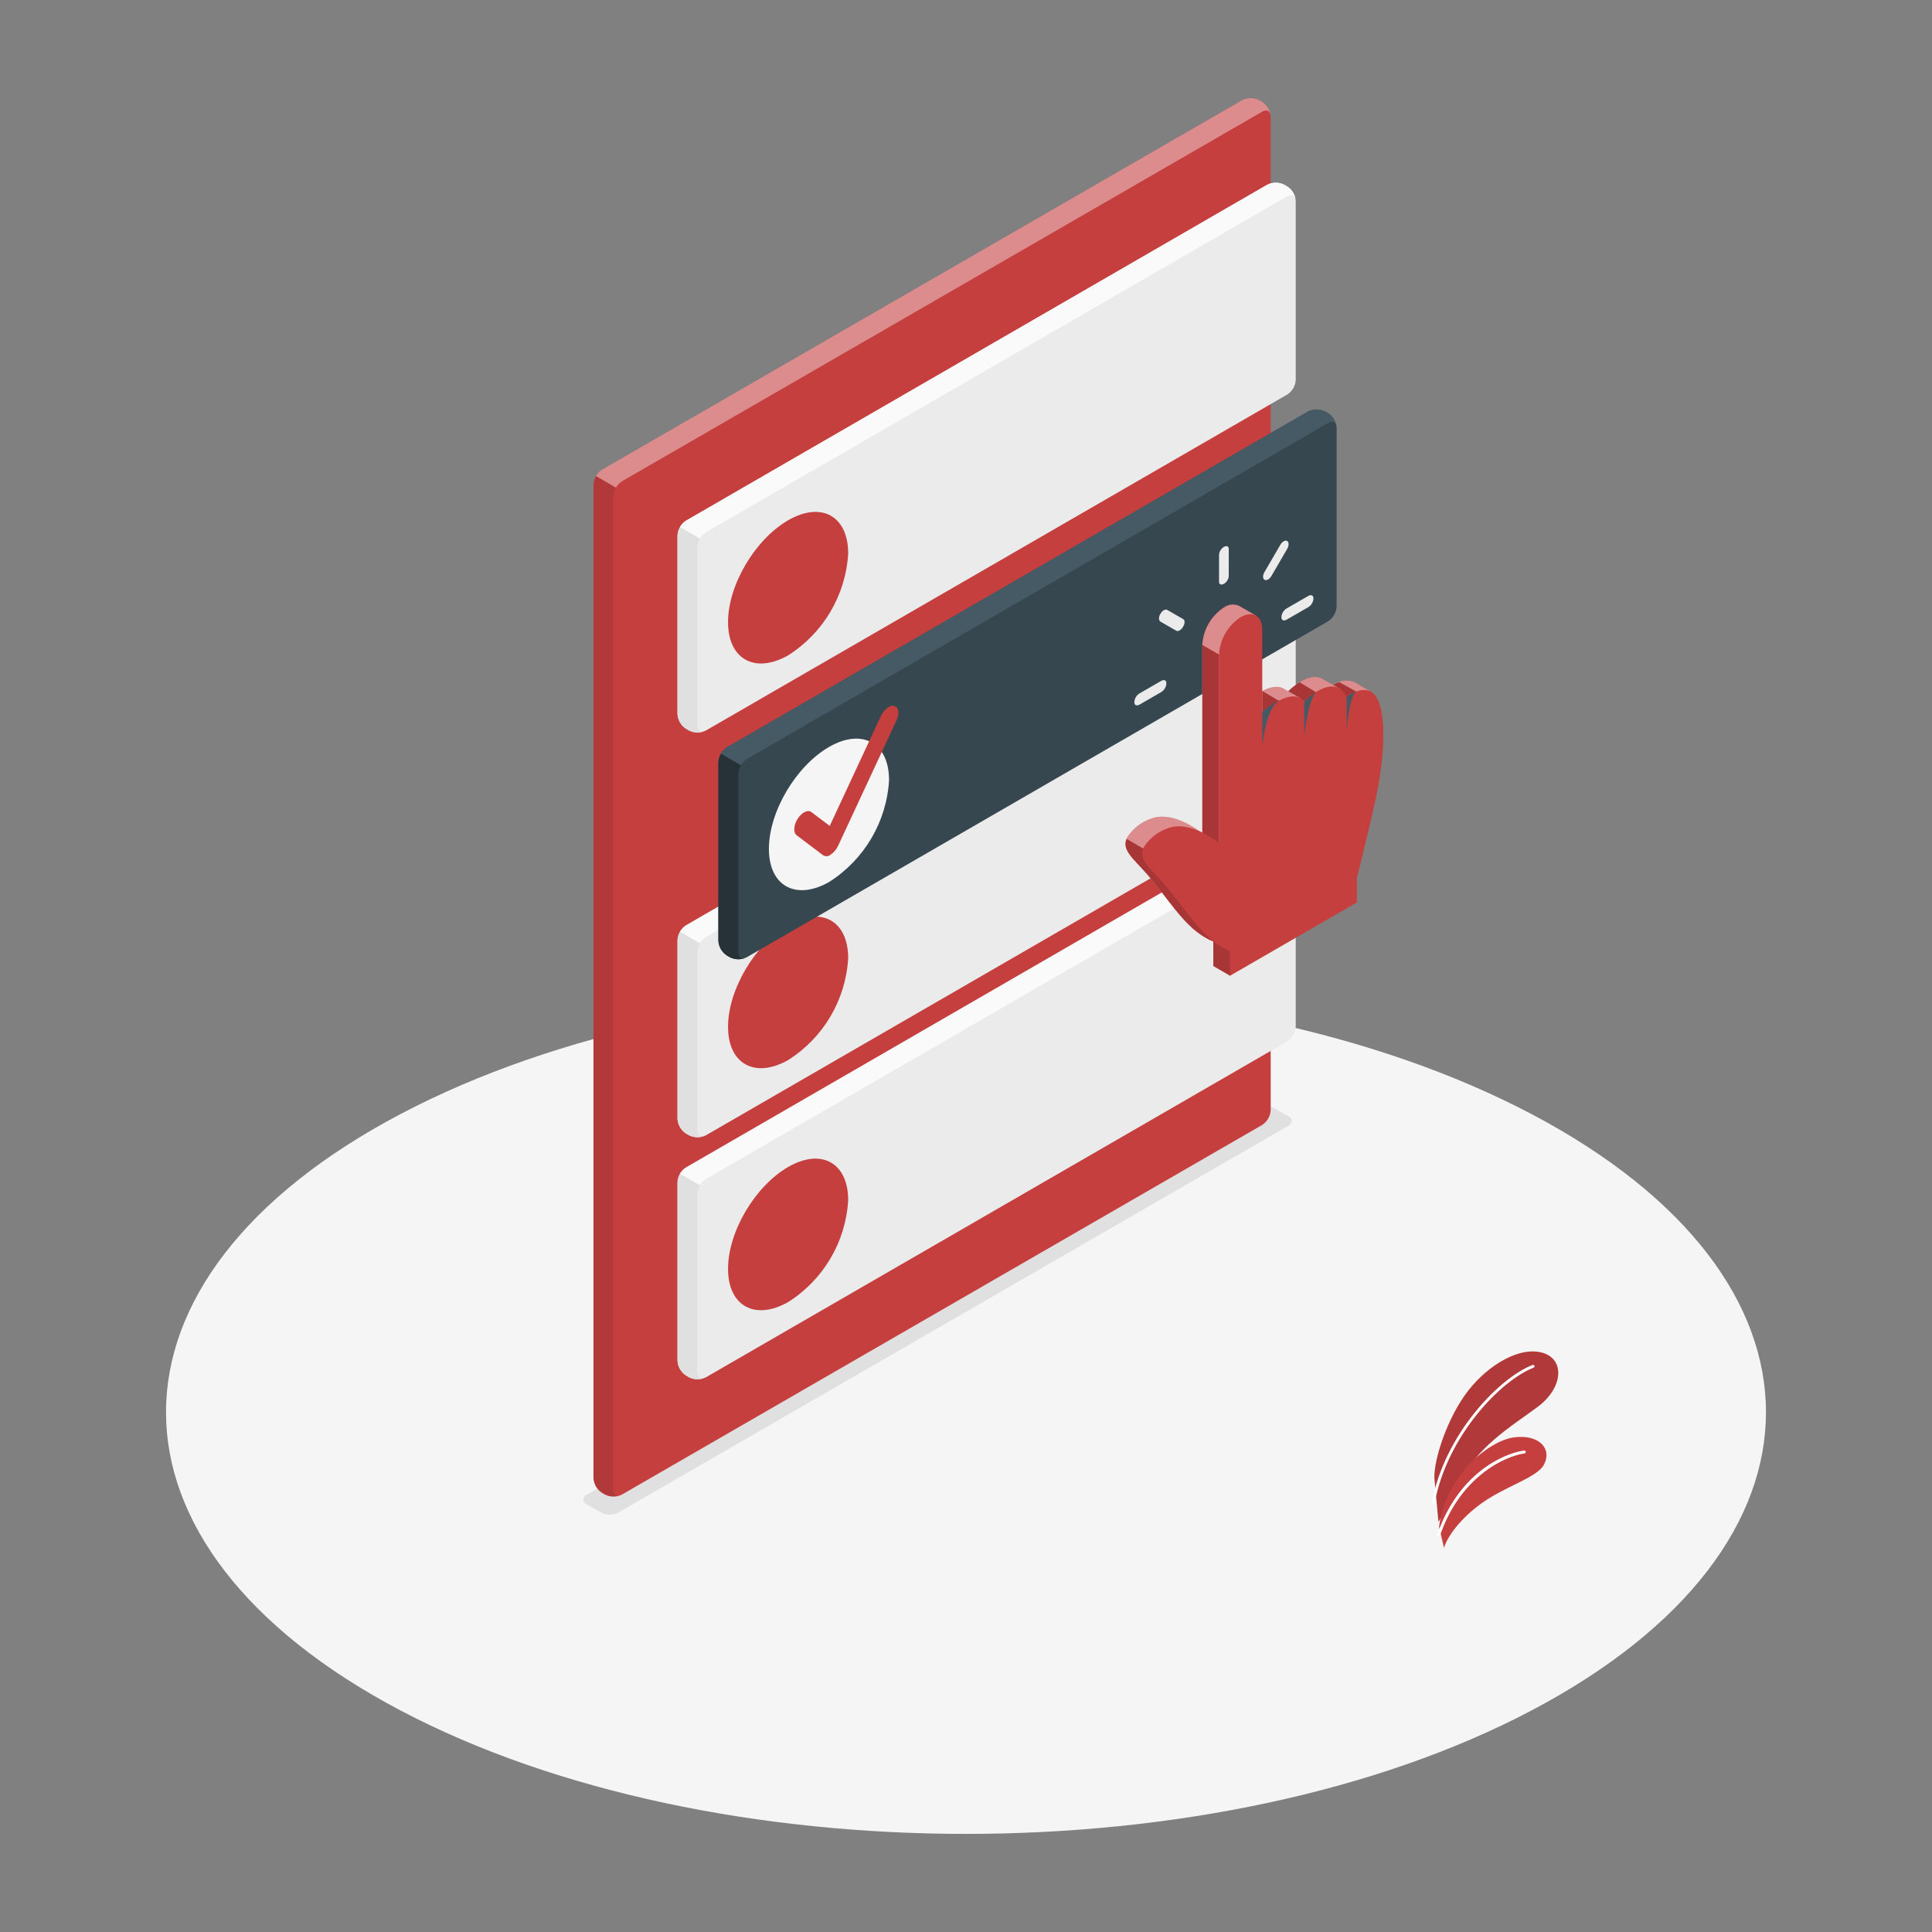 <?xml version="1.0" encoding="UTF-8"?>
<svg width="512px" height="512px" viewBox="0 0 512 512" version="1.1" xmlns="http://www.w3.org/2000/svg" xmlns:xlink="http://www.w3.org/1999/xlink">
    <rect x="0" y="0" width="512" height="512" fill="#808080" stroke="none"/>
    <title>Artboard</title>
    <g id="Artboard" stroke="none" stroke-width="1" fill="none" fill-rule="evenodd">
        <g id="Select-amico" transform="translate(44, 26)" fill-rule="nonzero">
            <g id="freepik--Floor--inject-283" transform="translate(0, 236.535)" fill="#F5F5F5">
                <path d="M62.105,190.737 C144.893,234.375 279.118,234.375 361.904,190.737 C444.691,147.099 444.704,76.363 361.904,32.727 C279.105,-10.908 144.891,-10.91 62.093,32.727 C-20.704,76.365 -20.695,147.079 62.105,190.737 Z" id="freepik--floor--inject-283-2"></path>
            </g>
            <g id="freepik--Shadow--inject-283" transform="translate(110.605, 267.086)" fill="#E0E0E0">
                <path d="M0.92,105.572 L4.763,107.782 C6.161,108.49 7.813,108.49 9.211,107.782 L186.787,5.267 C187.34,5.086 187.714,4.57 187.714,3.988 C187.714,3.406 187.34,2.89 186.787,2.709 L182.976,0.531 C181.577,-0.177 179.926,-0.177 178.527,0.531 L0.92,103.003 C0.37,103.19 0,103.707 0,104.287 C0,104.868 0.37,105.385 0.92,105.572 Z" id="freepik--shadow--inject-283-2"></path>
            </g>
            <g id="freepik--plants--inject-283-2" transform="translate(335.43, 332.144)">
                <path d="M0.689,33.446 C0.627,28.196 4.296,17.284 9.659,10.398 C15.023,3.512 23.521,-1.562 29.635,0.442 C35.327,2.311 34.773,9.752 27.981,14.754 C21.189,19.757 10.913,26.057 7.985,34.626 L1.775,45.149 L0.689,33.446 Z" id="Path_2355" fill="#C53F3F"></path>
                <path d="M0.689,33.446 C0.627,28.196 4.296,17.284 9.659,10.398 C15.023,3.512 23.521,-1.562 29.635,0.442 C35.327,2.311 34.773,9.752 27.981,14.754 C21.189,19.757 10.913,26.057 7.985,34.626 L1.775,45.149 L0.689,33.446 Z" id="Path_2356" fill="#000000" opacity="0.1"></path>
                <path d="M0.392,40.641 C0.563,40.621 0.7,40.492 0.731,40.323 C4.029,22.363 18.353,7.627 26.983,4.308 C27.08,4.272 27.159,4.198 27.202,4.104 C27.245,4.009 27.249,3.901 27.213,3.804 C27.176,3.71 27.104,3.634 27.012,3.594 C26.919,3.553 26.814,3.551 26.721,3.588 C17.914,6.969 3.325,21.949 0.006,40.188 C-0.012,40.287 0.01,40.39 0.068,40.473 C0.126,40.556 0.215,40.612 0.314,40.629 L0.392,40.641 Z" id="Path_2357" fill="#FFFFFF"></path>
                <path d="M3.254,52.076 C4.066,49.116 7.61,44.206 13.374,40.116 C19.775,35.595 27.912,33.446 29.752,29.964 C31.962,25.771 28.406,21.889 21.789,22.772 C15.172,23.655 3.642,32.853 1.938,46.478 L3.254,52.076 Z" id="Path_2358" fill="#C53F3F"></path>
                <path d="M1.881,48.992 C2.031,48.977 2.159,48.877 2.209,48.735 C7.511,33.325 19.163,27.805 24.579,27.023 C24.787,26.991 24.933,26.799 24.908,26.59 C24.896,26.489 24.843,26.397 24.761,26.335 C24.68,26.273 24.577,26.246 24.476,26.261 C18.496,27.115 6.906,32.745 1.476,48.486 C1.407,48.683 1.509,48.899 1.706,48.969 C1.761,48.994 1.821,49.002 1.881,48.992 Z" id="Path_2359" fill="#FFFFFF"></path>
            </g>
            <g id="freepik--Tabs--inject-283" transform="translate(113.268, 0)">
                <g id="freepik--Tab--inject-283">
                    <path d="M3.043,370.068 L2.261,369.608 C0.927,368.74 0.087,367.288 0,365.698 L0,102.409 C0.093,100.821 0.931,99.371 2.261,98.499 L171.927,0.54 C173.348,-0.18 175.027,-0.18 176.449,0.54 L177.219,1 C178.554,1.867 179.394,3.32 179.48,4.91 L179.48,268.213 C179.394,269.803 178.554,271.256 177.219,272.123 L7.565,370.068 C6.143,370.788 4.464,370.788 3.043,370.068 Z" id="Path_2360" fill="#C53F3F"></path>
                    <path d="M179.459,4.549 C179.305,3.378 178.36,2.939 177.231,3.594 L7.553,101.546 C6.889,101.965 6.342,102.545 5.962,103.232 L0.672,100.15 C1.059,99.463 1.613,98.883 2.282,98.464 L171.927,0.54 C173.348,-0.18 175.027,-0.18 176.449,0.54 L177.231,1 C178.446,1.814 179.256,3.107 179.459,4.556 L179.459,4.549 Z" id="Path_2361" fill="#FFFFFF" opacity="0.4"></path>
                    <path d="M7.183,370.243 C5.851,370.774 4.355,370.711 3.073,370.068 L2.282,369.608 C0.951,368.738 0.116,367.286 0.032,365.698 L0.032,102.4 C0.056,101.615 0.283,100.851 0.69,100.18 L5.98,103.262 C5.56,103.921 5.31,104.673 5.251,105.452 L5.251,368.764 C5.251,370.059 6.116,370.664 7.183,370.243 Z" id="Path_2362" fill="#000000" opacity="0.1"></path>
                </g>
                <g id="freepik--tabs--inject-283-2" transform="translate(22.266, 22.405)">
                    <g id="freepik--tab--inject-283-2" transform="translate(0, 107.256)">
                        <path d="M3.043,145.191 L2.261,144.731 C0.927,143.862 0.087,142.41 0,140.821 L0,93.496 C0.091,91.908 0.93,90.457 2.261,89.586 L156.296,0.576 C157.714,-0.143 159.389,-0.143 160.806,0.576 L161.588,1.036 C162.923,1.904 163.763,3.357 163.849,4.946 L163.849,52.271 C163.767,53.861 162.926,55.316 161.588,56.181 L7.565,145.191 C6.143,145.91 4.464,145.91 3.043,145.191 Z" id="Path_2363" fill="#EBEBEB"></path>
                        <path d="M163.829,4.571 C163.675,3.401 162.729,2.961 161.588,3.617 L7.546,92.64 C6.882,93.059 6.335,93.639 5.955,94.326 L0.665,91.244 C1.048,90.551 1.602,89.967 2.275,89.549 L156.301,0.539 C157.718,-0.18 159.394,-0.18 160.811,0.539 L161.593,0.999 C162.827,1.81 163.646,3.12 163.833,4.585 L163.829,4.571 Z" id="Path_2364" fill="#FAFAFA"></path>
                        <path d="M7.174,145.363 C5.841,145.894 4.344,145.827 3.064,145.179 L2.263,144.738 C0.942,143.86 0.112,142.411 0.023,140.828 L0.023,93.494 C0.047,92.709 0.274,91.945 0.681,91.274 L5.971,94.356 C5.568,95.029 5.339,95.792 5.304,96.576 L5.304,143.914 C5.295,145.168 6.116,145.775 7.174,145.363 Z" id="Path_2365" fill="#E0E0E0"></path>
                        <path d="M29.339,89.466 C38.125,84.39 45.246,88.337 45.246,98.282 C44.6,109.322 38.669,119.372 29.318,125.275 C20.523,130.238 13.402,126.303 13.402,116.459 C13.402,106.615 20.553,94.542 29.339,89.466 Z" id="Path_2366" fill="#C53F3F"></path>
                    </g>
                    <g id="freepik--tab--inject-283-3" transform="translate(0, 171.428)">
                        <path d="M3.043,145.142 L2.261,144.682 C0.927,143.814 0.087,142.362 0,140.772 L0,93.459 C0.091,91.871 0.93,90.42 2.261,89.549 L156.296,0.539 C157.714,-0.18 159.389,-0.18 160.806,0.539 L161.588,0.999 C162.925,1.866 163.765,3.319 163.849,4.909 L163.849,52.236 C163.767,53.827 162.926,55.281 161.588,56.146 L7.562,145.156 C6.141,145.876 4.462,145.876 3.041,145.156 L3.043,145.142 Z" id="Path_2367" fill="#EBEBEB"></path>
                        <path d="M163.829,4.528 C163.675,3.357 162.729,2.936 161.588,3.582 L7.546,92.606 C6.885,93.023 6.338,93.599 5.955,94.28 L0.665,91.198 C1.057,90.534 1.611,89.98 2.275,89.588 L156.301,0.578 C157.718,-0.141 159.394,-0.141 160.811,0.578 L161.593,1.038 C162.808,1.83 163.625,3.106 163.833,4.541 L163.829,4.528 Z" id="Path_2368" fill="#FAFAFA"></path>
                        <path d="M7.174,145.317 C5.842,145.851 4.345,145.787 3.064,145.142 L2.263,144.682 C0.939,143.808 0.108,142.357 0.023,140.772 L0.023,93.459 C0.045,92.675 0.272,91.91 0.681,91.24 L5.971,94.322 C5.569,94.999 5.34,95.764 5.304,96.55 L5.304,143.887 C5.295,145.133 6.116,145.74 7.174,145.317 Z" id="Path_2369" fill="#E0E0E0"></path>
                        <path d="M29.339,89.432 C38.125,84.356 45.246,88.303 45.246,98.248 C44.6,109.287 38.669,119.338 29.318,125.241 C20.523,130.204 13.402,126.269 13.402,116.425 C13.402,106.581 20.553,94.496 29.339,89.432 Z" id="Path_2370" fill="#C53F3F"></path>
                    </g>
                    <g id="freepik--tab--inject-283-4">
                        <path d="M3.043,145.181 L2.261,144.721 C0.93,143.851 0.091,142.4 0,140.811 L0,93.528 C0.087,91.939 0.927,90.487 2.261,89.618 L156.296,0.562 C157.714,-0.157 159.389,-0.157 160.806,0.562 L161.588,1.022 C162.926,1.887 163.767,3.342 163.849,4.932 L163.849,52.252 C163.763,53.842 162.923,55.295 161.588,56.162 L7.562,145.172 C6.141,145.892 4.462,145.892 3.041,145.172 L3.043,145.181 Z" id="Path_2371" fill="#EBEBEB"></path>
                        <path d="M163.829,4.564 C163.675,3.394 162.729,2.973 161.588,3.619 L7.546,92.643 C6.881,93.055 6.332,93.631 5.955,94.317 L0.665,91.235 C1.045,90.542 1.6,89.961 2.275,89.549 L156.301,0.539 C157.718,-0.18 159.394,-0.18 160.811,0.539 L161.593,0.999 C162.826,1.807 163.645,3.114 163.833,4.576 L163.829,4.564 Z" id="Path_2372" fill="#FAFAFA"></path>
                        <path d="M7.174,145.356 C5.842,145.89 4.345,145.826 3.064,145.181 L2.263,144.721 C0.928,143.844 0.093,142.382 0.014,140.786 L0.014,93.528 C0.036,92.741 0.263,91.973 0.672,91.299 L5.962,94.381 C5.559,95.058 5.329,95.824 5.295,96.61 L5.295,143.875 C5.292,145.17 6.116,145.766 7.174,145.356 Z" id="Path_2373" fill="#E0E0E0"></path>
                        <path d="M29.339,89.469 C38.125,84.393 45.246,88.339 45.246,98.275 C44.595,109.317 38.666,119.369 29.318,125.28 C20.523,130.252 13.402,126.308 13.402,116.464 C13.402,106.62 20.553,94.554 29.339,89.469 Z" id="Path_2374" fill="#C53F3F"></path>
                    </g>
                    <g id="freepik--tab--inject-283-5" transform="translate(10.831, 60.105)">
                        <path d="M3.043,145.163 L2.261,144.703 C0.926,143.836 0.086,142.383 0,140.793 L0,93.469 C0.089,91.88 0.929,90.429 2.261,89.559 L156.287,0.549 C157.708,-0.171 159.387,-0.171 160.809,0.549 L161.591,0.991 C162.921,1.863 163.759,3.313 163.852,4.901 L163.852,52.228 C163.761,53.816 162.922,55.267 161.591,56.138 L7.555,145.161 C6.138,145.88 4.463,145.88 3.045,145.161 L3.043,145.163 Z" id="Path_2375" fill="#37474F"></path>
                        <path d="M163.829,4.549 C163.675,3.378 162.729,2.939 161.588,3.603 L7.553,92.627 C6.884,93.04 6.33,93.616 5.943,94.301 L0.653,91.219 C1.03,90.528 1.578,89.944 2.245,89.524 L156.271,0.54 C157.692,-0.18 159.371,-0.18 160.793,0.54 L161.575,0.981 C162.81,1.786 163.633,3.088 163.829,4.549 L163.829,4.549 Z" id="Path_2376" fill="#455A64"></path>
                        <path d="M7.174,145.347 C5.841,145.878 4.346,145.815 3.064,145.173 L2.272,144.713 C0.944,143.84 0.11,142.389 0.023,140.803 L0.023,93.471 C0.05,92.686 0.28,91.921 0.69,91.252 L5.98,94.334 C5.58,95.007 5.354,95.77 5.322,96.553 L5.322,143.892 C5.295,145.145 6.065,145.752 7.174,145.347 Z" id="Path_2377" fill="#263238"></path>
                        <path d="M29.339,89.441 C38.125,84.382 45.246,88.321 45.246,98.257 C44.591,109.294 38.663,119.341 29.318,125.25 C20.523,130.223 13.391,126.278 13.402,116.434 C13.414,106.59 20.553,94.518 29.339,89.441 Z" id="Path_2378" fill="#F5F5F5"></path>
                        <path d="M29.698,118.04 C29.128,118.471 28.352,118.508 27.745,118.132 L20.757,112.842 C19.821,112.133 19.936,110.19 21.015,108.485 C22.094,106.781 23.727,105.978 24.651,106.687 L29.523,110.367 L43.056,81.297 C43.898,79.478 45.512,78.215 46.662,78.574 C47.812,78.933 48.061,80.63 47.207,82.417 L31.754,115.606 C31.326,116.561 30.639,117.376 29.771,117.959 L29.698,118.04 Z" id="Path_2379" fill="#C53F3F"></path>
                    </g>
                </g>
            </g>
            <g id="freepik--Hand--inject-283" transform="translate(254.274, 117.273)">
                <path d="M65.102,40.068 L60.633,37.49 L60.633,37.49 C58.771,36.758 56.662,37.046 55.064,38.251 L52.238,36.678 L52.238,36.678 C48.857,34.622 44.151,38.907 43.102,39.926 L41.89,39.236 L41.89,39.236 C38.304,37.078 31.77,42.863 31.77,42.863 L31.77,21.264 L34.606,19.898 L30.096,17.287 L30.096,17.287 C28.78,16.704 27.254,16.864 26.089,17.708 L26.089,17.708 C22.702,19.911 20.571,23.6 20.355,27.635 L20.355,77.545 C16.245,74.463 11.845,72.613 8.025,73.301 C4.98,74.014 2.317,75.849 0.566,78.439 C-1.325,81.788 1.799,83.886 5.826,88.488 C9.853,93.09 13.347,98.557 16.986,101.948 C18.781,103.766 20.914,105.218 23.265,106.221 L23.265,112.714 L27.683,115.271 L56.946,93.272 L56.946,86.768 C56.946,86.768 61.118,70.102 62.454,63.135 C63.738,56.435 64.92,45.74 62.712,40.19 L65.106,40.027 L65.102,40.068 Z" id="Path_2380" fill="#C53F3F"></path>
                <path d="M65.102,40.068 L60.633,37.49 L60.633,37.49 C58.771,36.758 56.662,37.046 55.064,38.251 L52.238,36.678 L52.238,36.678 C48.857,34.622 44.151,38.907 43.102,39.926 L41.89,39.236 L41.89,39.236 C38.304,37.078 31.77,42.863 31.77,42.863 L31.77,21.264 L34.606,19.898 L30.096,17.287 L30.096,17.287 C28.78,16.704 27.254,16.864 26.089,17.708 L26.089,17.708 C22.702,19.911 20.571,23.6 20.355,27.635 L20.355,77.545 C16.245,74.463 11.845,72.613 8.025,73.301 C4.98,74.014 2.317,75.849 0.566,78.439 C-1.325,81.788 1.799,83.886 5.826,88.488 C9.853,93.09 13.347,98.557 16.986,101.948 C18.781,103.766 20.914,105.218 23.265,106.221 L23.265,112.714 L27.683,115.271 L56.946,93.272 L56.946,86.768 C56.946,86.768 61.118,70.102 62.454,63.135 C63.738,56.435 64.92,45.74 62.712,40.19 L65.106,40.027 L65.102,40.068 Z" id="Path_2381" fill="#FFFFFF" opacity="0.4"></path>
                <path d="M32.108,97.426 L9.975,84.654 L0.285,79.053 C-0.947,82.073 2.043,84.192 5.824,88.518 C9.821,93.09 13.345,98.587 16.983,101.977 C18.779,103.796 20.912,105.248 23.262,106.251 L23.262,112.714 L27.681,115.271 L34.144,110.412 C33.311,104.926 32.108,97.426 32.108,97.426 Z" id="Path_2382" fill="#C53F3F"></path>
                <polygon id="Path_2383" fill="#C53F3F" points="24.792 30.213 20.374 27.655 20.374 80.008 24.792 80.121"></polygon>
                <path d="M59.513,43.429 L62.944,40.899 C62.861,40.669 62.799,40.439 62.714,40.232 L63.968,40.149 L61.208,40.025 L56.608,37.495 C56.071,37.71 55.551,37.968 55.055,38.265 L56.493,39.098 L59.513,43.429 Z" id="Path_2384" fill="#C53F3F"></path>
                <path d="M47.357,42.679 L50.577,40.234 L46.138,37.543 C45.067,38.232 44.065,39.024 43.148,39.907 L46.23,41.695 L47.357,42.679 Z" id="Path_2385" fill="#C53F3F"></path>
                <polygon id="Path_2386" fill="#C53F3F" points="40.637 42.431 36.239 39.861 36.26 39.82 36.26 45.379 41.377 43.509"></polygon>
                <g id="Group_1863" opacity="0.15" transform="translate(0.004, 27.655)" fill="#000000">
                    <path d="M32.104,69.768 L9.972,56.996 L0.282,51.396 C-0.951,54.416 2.039,56.534 5.82,60.86 C9.817,65.433 13.341,70.93 16.98,74.32 C18.775,76.138 20.908,77.59 23.259,78.593 L23.259,85.056 L27.677,87.614 L34.14,82.754 C33.307,77.268 32.104,69.768 32.104,69.768 Z" id="Path_2387"></path>
                    <polygon id="Path_2388" points="24.788 2.558 20.37 0 20.37 52.352 24.788 52.465"></polygon>
                    <path d="M59.509,15.771 L62.94,13.241 C62.858,13.011 62.796,12.781 62.71,12.574 L63.964,12.491 L61.204,12.367 L56.604,9.837 C56.067,10.052 55.548,10.31 55.051,10.608 L56.489,11.44 L59.509,15.771 Z" id="Path_2389"></path>
                    <path d="M47.353,15.024 L50.573,12.579 L46.134,9.888 C45.063,10.576 44.062,11.368 43.144,12.252 L46.226,14.039 L47.353,15.024 Z" id="Path_2390"></path>
                    <polygon id="Path_2391" points="40.633 14.775 36.235 12.206 36.256 12.165 36.256 17.724 41.373 15.854"></polygon>
                </g>
                <path d="M27.681,115.313 L27.681,108.808 C25.331,107.791 23.202,106.325 21.413,104.494 C17.777,101.103 14.221,95.595 10.254,91.034 C6.286,86.473 3.061,84.325 4.993,80.985 C6.744,78.395 9.408,76.56 12.452,75.847 C16.296,75.157 20.673,77.039 24.783,80.091 L24.783,30.213 C24.996,26.18 27.122,22.492 30.505,20.286 L30.505,20.286 C33.67,18.446 36.239,19.937 36.239,23.596 L36.239,45.391 C36.239,45.391 44.142,38.383 47.325,42.679 C47.325,42.679 55.092,34.551 58.627,41.416 C58.627,41.416 64.32,36.816 66.847,42.157 C69.375,47.497 68.184,58.772 66.847,65.739 C65.511,72.705 61.327,89.371 61.327,89.371 L61.327,95.876 L27.681,115.313 Z" id="Path_2392" fill="#C53F3F"></path>
                <path d="M36.26,54.752 C36.26,54.752 36.98,44.804 40.63,42.421 L40.496,42.421 C38.983,43.237 37.56,44.212 36.253,45.329 L36.253,45.145 C36.225,45.203 36.225,45.27 36.253,45.329 L36.26,54.752 Z" id="Path_2393" fill="#455A64"></path>
                <path d="M47.357,42.679 L47.357,51.782 C47.357,51.782 48.385,42.421 50.439,40.16 C49.323,40.884 48.289,41.729 47.357,42.679 L47.357,42.679 Z" id="Path_2394" fill="#455A64"></path>
                <path d="M58.62,41.416 L58.62,41.416 L58.62,50.552 C58.62,50.552 59.174,41.352 61.15,39.999 C60.242,40.346 59.39,40.823 58.62,41.416 Z" id="Path_2395" fill="#455A64"></path>
                <path d="M26.078,11.44 L26.078,11.44 C25.358,11.852 24.783,11.615 24.783,10.895 L24.783,3.712 C24.86,2.86 25.342,2.096 26.078,1.659 L26.078,1.659 C26.786,1.247 27.361,1.495 27.361,2.204 L27.361,9.396 C27.288,10.248 26.811,11.012 26.078,11.452 L26.078,11.44 Z" id="Path_2396" fill="#EBEBEB"></path>
                <path d="M15.247,22.837 L15.247,22.837 C14.743,23.699 13.931,24.173 13.428,23.865 L9.246,21.45 C8.742,21.163 8.742,20.217 9.246,19.394 L9.246,19.394 C9.75,18.52 10.562,18.048 11.065,18.366 L15.247,20.781 C15.785,21.018 15.785,21.963 15.247,22.837 Z" id="Path_2397" fill="#EBEBEB"></path>
                <path d="M10.819,37.766 L10.819,37.971 C10.732,38.875 10.22,39.684 9.439,40.149 L3.726,43.447 C2.965,43.889 2.346,43.631 2.346,42.861 L2.346,42.656 C2.438,41.753 2.949,40.947 3.726,40.478 L9.439,37.18 C10.203,36.74 10.819,36.996 10.819,37.766 Z" id="Path_2398" fill="#EBEBEB"></path>
                <path d="M41.327,20.36 L41.327,20.155 C41.411,19.247 41.923,18.433 42.707,17.966 L48.42,14.667 C49.181,14.226 49.8,14.493 49.8,15.254 L49.8,15.459 C49.708,16.361 49.196,17.168 48.42,17.637 L42.707,20.935 C41.964,21.376 41.327,21.121 41.327,20.36 Z" id="Path_2399" fill="#EBEBEB"></path>
                <path d="M36.832,10.373 L36.832,10.373 C36.329,10.086 36.329,9.15 36.832,8.319 L41.014,1.127 C41.517,0.253 42.329,-0.218 42.833,0.099 L42.833,0.099 C43.337,0.398 43.337,1.332 42.833,2.206 L38.652,9.398 C38.18,10.198 37.359,10.67 36.832,10.373 Z" id="Path_2400" fill="#EBEBEB"></path>
            </g>
        </g>
    </g>
</svg>